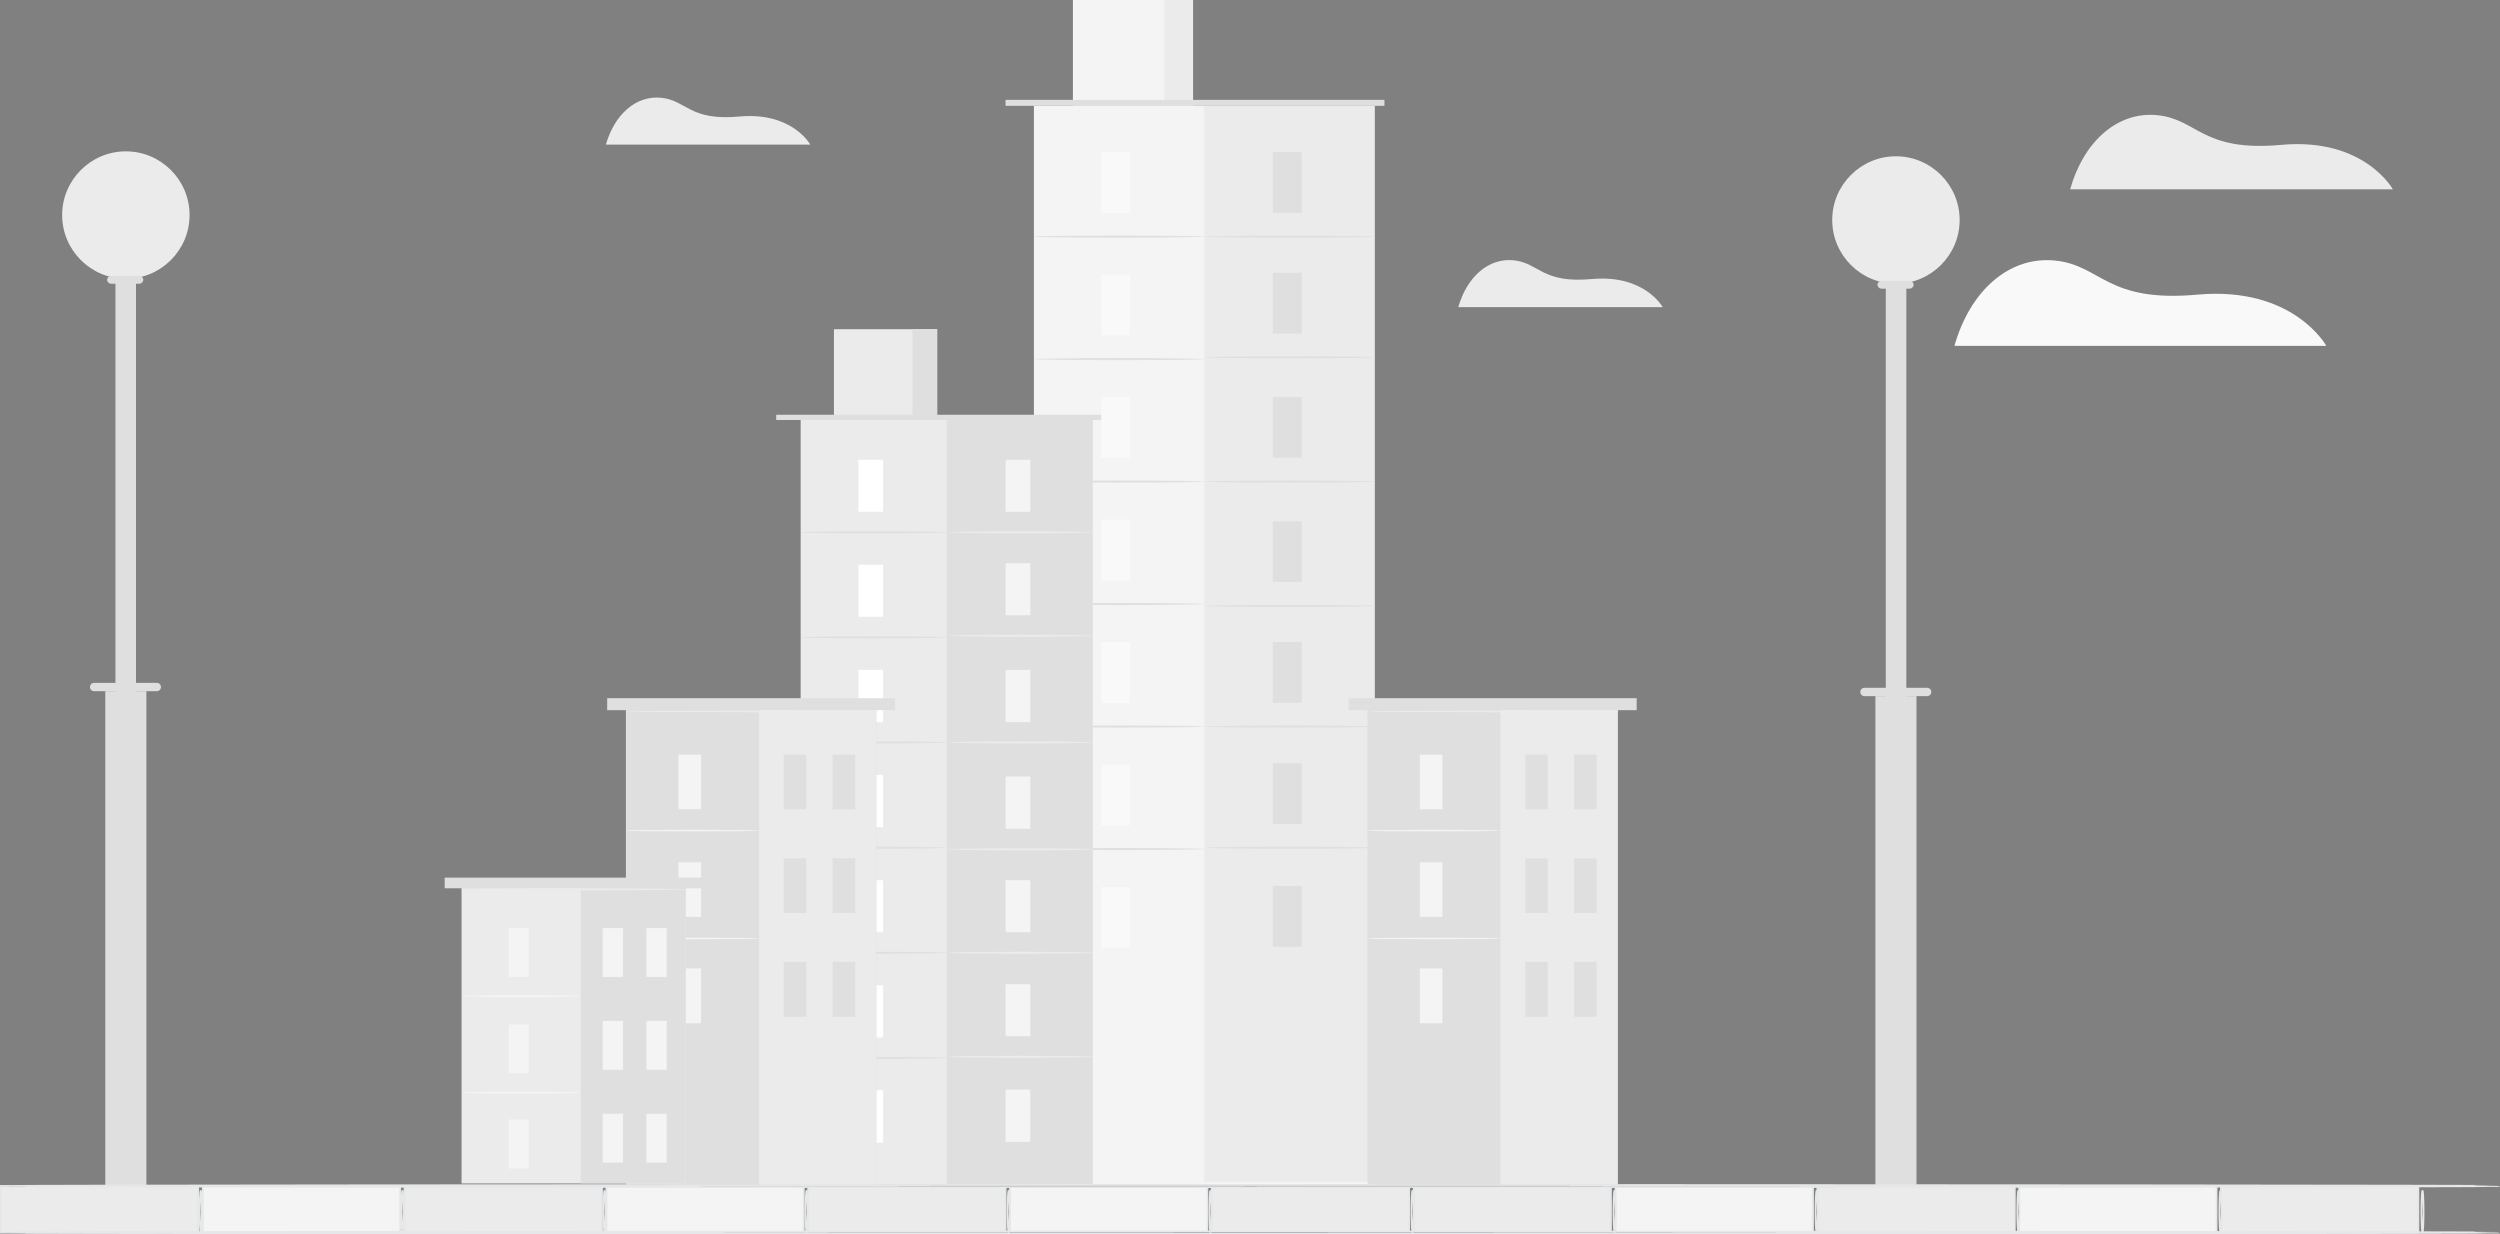 <?xml version="1.0" encoding="UTF-8"?>
<!DOCTYPE svg PUBLIC "-//W3C//DTD SVG 1.1//EN" "http://www.w3.org/Graphics/SVG/1.1/DTD/svg11.dtd">
<!-- Creator: CorelDRAW X5 -->
<svg xmlns="http://www.w3.org/2000/svg" xml:space="preserve" width="9.543in" height="4.712in" style="shape-rendering:geometricPrecision; text-rendering:geometricPrecision; image-rendering:optimizeQuality; fill-rule:evenodd; clip-rule:evenodd"
viewBox="0 0 9614 4747"
 xmlns:xlink="http://www.w3.org/1999/xlink">
 <rect x="0" y="0" width="9614" height="4747" fill="#808080" stroke="none"/>
 <defs>
  <style type="text/css">
   <![CDATA[
    .str0 {stroke:#E6E7E8;stroke-width:6.996}
    .fil5 {fill:#263138;fill-rule:nonzero}
    .fil0 {fill:#DFDFDF;fill-rule:nonzero}
    .fil1 {fill:#EBEBEB;fill-rule:nonzero}
    .fil2 {fill:#F4F4F4;fill-rule:nonzero}
    .fil3 {fill:#F9F9F9;fill-rule:nonzero}
    .fil4 {fill:white;fill-rule:nonzero}
   ]]>
  </style>
 </defs>
 <g id="Background_x0020_Complete">
  <g id="_436114576">
   <g>
    <polygon class="fil0" points="7370,4590 7212,4590 7212,2677 7370,2677 "/>
    <polygon class="fil0" points="7331,2887 7252,2887 7252,772 7331,772 "/>
    <path class="fil1" d="M7536 846c0,135 -110,245 -245,245 -135,0 -245,-110 -245,-245 0,-135 110,-245 245,-245 135,0 245,110 245,245z"/>
    <path class="fil0" d="M7344 1110l-109 0c-8,0 -15,-7 -15,-15 0,-8 7,-15 15,-15l109 0c8,0 15,7 15,15 0,8 -7,15 -15,15z"/>
    <path class="fil0" d="M7411 2677l-241 0c-9,0 -16,-7 -16,-16 0,-9 7,-16 16,-16l241 0c9,0 16,7 16,16 0,9 -7,16 -16,16z"/>
   </g>
   <g>
    <polygon class="fil0" points="563,4571 405,4571 405,2658 563,2658 "/>
    <polygon class="fil0" points="523,2868 444,2868 444,754 523,754 "/>
    <path class="fil1" d="M729 827c0,135 -110,245 -245,245 -135,0 -245,-110 -245,-245 0,-135 110,-245 245,-245 135,0 245,110 245,245z"/>
    <path class="fil0" d="M536 1091l-109 0c-8,0 -15,-7 -15,-15 0,-8 7,-15 15,-15l109 0c8,0 15,7 15,15 0,8 -7,15 -15,15z"/>
    <path class="fil0" d="M603 2658l-241 0c-9,0 -16,-7 -16,-16 0,-9 7,-16 16,-16l241 0c9,0 16,7 16,16 0,9 -7,16 -16,16z"/>
   </g>
   <g>
    <polygon class="fil2" points="5286,4556 3976,4556 3976,407 5286,407 "/>
    <polygon class="fil1" points="5286,4545 4631,4545 4631,407 5286,407 "/>
    <polygon class="fil2" points="4588,407 4126,407 4126,0 4588,0 "/>
    <polygon class="fil1" points="4588,407 4478,407 4478,0 4588,0 "/>
    <polygon class="fil0" points="3867,407 3867,384 5324,384 5324,407 "/>
    <polygon class="fil3" points="4346,819 4235,819 4235,585 4346,585 "/>
    <g>
     <path class="fil0" d="M4631 910c0,2 -147,4 -327,4 -181,0 -327,-2 -327,-4 0,-2 147,-4 327,-4 181,0 327,2 327,4z"/>
    </g>
    <g>
     <polygon class="fil0" points="5006,819 4895,819 4895,585 5006,585 "/>
     <g>
      <path class="fil0" d="M5291 910c0,2 -147,4 -327,4 -181,0 -327,-2 -327,-4 0,-2 147,-4 327,-4 181,0 327,2 327,4z"/>
     </g>
    </g>
    <g>
     <polygon class="fil0" points="5006,1283 4895,1283 4895,1049 5006,1049 "/>
     <g>
      <path class="fil0" d="M5291 1374c0,2 -147,4 -327,4 -181,0 -327,-2 -327,-4 0,-2 147,-4 327,-4 181,0 327,2 327,4z"/>
     </g>
    </g>
    <g>
     <polygon class="fil0" points="5006,1760 4895,1760 4895,1527 5006,1527 "/>
     <g>
      <path class="fil0" d="M5291 1852c0,2 -147,4 -327,4 -181,0 -327,-2 -327,-4 0,-2 147,-4 327,-4 181,0 327,2 327,4z"/>
     </g>
    </g>
    <g>
     <polygon class="fil0" points="5006,2238 4895,2238 4895,2005 5006,2005 "/>
     <g>
      <path class="fil0" d="M5291 2330c0,2 -147,4 -327,4 -181,0 -327,-2 -327,-4 0,-2 147,-4 327,-4 181,0 327,2 327,4z"/>
     </g>
    </g>
    <g>
     <polygon class="fil0" points="5006,2703 4895,2703 4895,2469 5006,2469 "/>
     <g>
      <path class="fil0" d="M5291 2794c0,2 -147,4 -327,4 -181,0 -327,-2 -327,-4 0,-2 147,-4 327,-4 181,0 327,2 327,4z"/>
     </g>
    </g>
    <g>
     <polygon class="fil0" points="5006,3169 4895,3169 4895,2935 5006,2935 "/>
     <polygon class="fil0" points="5006,3641 4895,3641 4895,3407 5006,3407 "/>
     <g>
      <path class="fil0" d="M5291 3260c0,2 -147,4 -327,4 -181,0 -327,-2 -327,-4 0,-2 147,-4 327,-4 181,0 327,2 327,4z"/>
     </g>
    </g>
    <polygon class="fil3" points="4346,1290 4235,1290 4235,1056 4346,1056 "/>
    <g>
     <path class="fil0" d="M4631 1381c0,2 -147,4 -327,4 -181,0 -327,-2 -327,-4 0,-2 147,-4 327,-4 181,0 327,2 327,4z"/>
    </g>
    <polygon class="fil3" points="4346,1761 4235,1761 4235,1527 4346,1527 "/>
    <g>
     <path class="fil0" d="M4631 1852c0,2 -147,4 -327,4 -181,0 -327,-2 -327,-4 0,-2 147,-4 327,-4 181,0 327,2 327,4z"/>
    </g>
    <polygon class="fil3" points="4346,2232 4235,2232 4235,1998 4346,1998 "/>
    <g>
     <path class="fil0" d="M4631 2323c0,2 -147,4 -327,4 -181,0 -327,-2 -327,-4 0,-2 147,-4 327,-4 181,0 327,2 327,4z"/>
    </g>
    <polygon class="fil3" points="4346,2703 4235,2703 4235,2469 4346,2469 "/>
    <g>
     <path class="fil0" d="M4631 2794c0,2 -147,4 -327,4 -181,0 -327,-2 -327,-4 0,-2 147,-4 327,-4 181,0 327,2 327,4z"/>
    </g>
    <polygon class="fil3" points="4346,3174 4235,3174 4235,2940 4346,2940 "/>
    <g>
     <path class="fil0" d="M4631 3265c0,2 -147,4 -327,4 -181,0 -327,-2 -327,-4 0,-2 147,-4 327,-4 181,0 327,2 327,4z"/>
    </g>
    <g>
     <polygon class="fil3" points="4346,3645 4235,3645 4235,3411 4346,3411 "/>
    </g>
   </g>
   <g>
    <g>
     <polygon class="fil0" points="6221,4556 5259,4556 5259,2730 6221,2730 "/>
     <polygon class="fil1" points="5770,2730 5770,4556 6221,4556 6221,2730 "/>
    </g>
    <g>
     <polygon class="fil2" points="5547,3112 5460,3112 5460,2902 5547,2902 "/>
     <polygon class="fil2" points="5547,3935 5460,3935 5460,3724 5547,3724 "/>
     <g>
      <path class="fil2" d="M5770 3194c0,2 -114,3 -256,3 -141,0 -256,-1 -256,-3 0,-2 114,-3 256,-3 141,0 256,1 256,3z"/>
     </g>
    </g>
    <g>
     <polygon class="fil2" points="5547,3526 5460,3526 5460,3316 5547,3316 "/>
     <g>
      <path class="fil2" d="M5770 3609c0,2 -114,3 -256,3 -141,0 -256,-1 -256,-3 0,-2 114,-3 256,-3 141,0 256,1 256,3z"/>
     </g>
    </g>
    <polygon class="fil0" points="5952,3112 5866,3112 5866,2902 5952,2902 "/>
    <polygon class="fil0" points="6140,3112 6053,3112 6053,2902 6140,2902 "/>
    <polygon class="fil0" points="5952,3511 5866,3511 5866,3301 5952,3301 "/>
    <polygon class="fil0" points="6140,3511 6053,3511 6053,3301 6140,3301 "/>
    <polygon class="fil0" points="5952,3910 5866,3910 5866,3699 5952,3699 "/>
    <polygon class="fil0" points="6140,3910 6053,3910 6053,3699 6140,3699 "/>
    <polygon class="fil0" points="6294,2731 5186,2731 5186,2685 6294,2685 "/>
    <g>
     <path class="fil1" d="M6228 2736c0,2 -215,3 -480,3 -265,0 -480,-1 -480,-3 0,-2 215,-3 480,-3 265,0 480,1 480,3z"/>
    </g>
   </g>
   <g>
    <g>
     <g>
      <polygon class="fil1" points="4202,4556 3079,4556 3079,1615 4202,1615 "/>
      <polygon class="fil0" points="4202,4556 3641,4556 3641,1615 4202,1615 "/>
      <polygon class="fil1" points="3604,1615 3207,1615 3207,1266 3604,1266 "/>
      <polygon class="fil0" points="3604,1615 3509,1615 3509,1266 3604,1266 "/>
      <polygon class="fil0" points="4235,1615 2985,1615 2985,1595 4235,1595 "/>
      <polygon class="fil4" points="3396,1968 3301,1968 3301,1768 3396,1768 "/>
      <g>
       <path class="fil0" d="M3641 2047c0,2 -126,4 -281,4 -155,0 -281,-2 -281,-4 0,-2 126,-4 281,-4 155,0 281,2 281,4z"/>
      </g>
      <g>
       <polygon class="fil2" points="3962,1968 3867,1968 3867,1768 3962,1768 "/>
       <g>
        <path class="fil1" d="M4207 2047c0,2 -126,4 -281,4 -155,0 -281,-2 -281,-4 0,-2 126,-4 281,-4 155,0 281,2 281,4z"/>
       </g>
      </g>
      <g>
       <polygon class="fil2" points="3962,2366 3867,2366 3867,2166 3962,2166 "/>
       <g>
        <path class="fil1" d="M4207 2445c0,2 -126,4 -281,4 -155,0 -281,-2 -281,-4 0,-2 126,-4 281,-4 155,0 281,2 281,4z"/>
       </g>
      </g>
      <g>
       <polygon class="fil2" points="3962,2777 3867,2777 3867,2576 3962,2576 "/>
       <g>
        <path class="fil1" d="M4207 2855c0,2 -126,4 -281,4 -155,0 -281,-2 -281,-4 0,-2 126,-4 281,-4 155,0 281,2 281,4z"/>
       </g>
      </g>
      <g>
       <polygon class="fil2" points="3962,3187 3867,3187 3867,2986 3962,2986 "/>
       <g>
        <path class="fil1" d="M4207 3266c0,2 -126,4 -281,4 -155,0 -281,-2 -281,-4 0,-2 126,-4 281,-4 155,0 281,2 281,4z"/>
       </g>
      </g>
      <g>
       <polygon class="fil2" points="3962,3585 3867,3585 3867,3385 3962,3385 "/>
       <g>
        <path class="fil1" d="M4207 3664c0,2 -126,4 -281,4 -155,0 -281,-2 -281,-4 0,-2 126,-4 281,-4 155,0 281,2 281,4z"/>
       </g>
      </g>
      <g>
       <polygon class="fil2" points="3962,3985 3867,3985 3867,3785 3962,3785 "/>
       <polygon class="fil2" points="3962,4391 3867,4391 3867,4190 3962,4190 "/>
       <g>
        <path class="fil1" d="M4207 4064c0,2 -126,4 -281,4 -155,0 -281,-2 -281,-4 0,-2 126,-4 281,-4 155,0 281,2 281,4z"/>
       </g>
      </g>
      <polygon class="fil4" points="3396,2372 3301,2372 3301,2172 3396,2172 "/>
      <g>
       <path class="fil0" d="M3641 2451c0,2 -126,4 -281,4 -155,0 -281,-2 -281,-4 0,-2 126,-4 281,-4 155,0 281,2 281,4z"/>
      </g>
      <polygon class="fil4" points="3396,2777 3301,2777 3301,2576 3396,2576 "/>
      <g>
       <path class="fil0" d="M3641 2855c0,2 -126,4 -281,4 -155,0 -281,-2 -281,-4 0,-2 126,-4 281,-4 155,0 281,2 281,4z"/>
      </g>
      <polygon class="fil4" points="3396,3181 3301,3181 3301,2980 3396,2980 "/>
      <g>
       <path class="fil0" d="M3641 3260c0,2 -126,4 -281,4 -155,0 -281,-2 -281,-4 0,-2 126,-4 281,-4 155,0 281,2 281,4z"/>
      </g>
      <polygon class="fil4" points="3396,3585 3301,3585 3301,3385 3396,3385 "/>
      <g>
       <path class="fil0" d="M3641 3664c0,2 -126,4 -281,4 -155,0 -281,-2 -281,-4 0,-2 126,-4 281,-4 155,0 281,2 281,4z"/>
      </g>
      <polygon class="fil4" points="3396,3990 3301,3990 3301,3789 3396,3789 "/>
      <g>
       <path class="fil0" d="M3641 4068c0,2 -126,4 -281,4 -155,0 -281,-2 -281,-4 0,-2 126,-4 281,-4 155,0 281,2 281,4z"/>
      </g>
      <g>
       <polygon class="fil4" points="3396,4394 3301,4394 3301,4193 3396,4193 "/>
      </g>
     </g>
    </g>
    <g>
     <g>
      <polygon class="fil0" points="3370,4556 2407,4556 2407,2730 3370,2730 "/>
      <polygon class="fil1" points="2919,2730 2919,4556 3370,4556 3370,2730 "/>
     </g>
     <g>
      <polygon class="fil2" points="2696,3112 2609,3112 2609,2902 2696,2902 "/>
      <polygon class="fil2" points="2696,3935 2609,3935 2609,3724 2696,3724 "/>
      <g>
       <path class="fil2" d="M2919 3194c0,2 -114,3 -256,3 -141,0 -256,-1 -256,-3 0,-2 114,-3 256,-3 141,0 256,1 256,3z"/>
      </g>
     </g>
     <g>
      <polygon class="fil2" points="2696,3526 2609,3526 2609,3316 2696,3316 "/>
      <g>
       <path class="fil2" d="M2919 3609c0,2 -114,3 -256,3 -141,0 -256,-1 -256,-3 0,-2 114,-3 256,-3 141,0 256,1 256,3z"/>
      </g>
     </g>
     <polygon class="fil0" points="3101,3112 3014,3112 3014,2902 3101,2902 "/>
     <polygon class="fil0" points="3289,3112 3202,3112 3202,2902 3289,2902 "/>
     <polygon class="fil0" points="3101,3511 3014,3511 3014,3301 3101,3301 "/>
     <polygon class="fil0" points="3289,3511 3202,3511 3202,3301 3289,3301 "/>
     <polygon class="fil0" points="3101,3910 3014,3910 3014,3699 3101,3699 "/>
     <polygon class="fil0" points="3289,3910 3202,3910 3202,3699 3289,3699 "/>
     <polygon class="fil0" points="3442,2731 2335,2731 2335,2685 3442,2685 "/>
     <g>
      <path class="fil1" d="M3377 2736c0,2 -215,3 -480,3 -265,0 -480,-1 -480,-3 0,-2 215,-3 480,-3 265,0 480,1 480,3z"/>
     </g>
    </g>
    <g>
     <g>
      <polygon class="fil1" points="2637,4551 1775,4551 1775,3415 2637,3415 "/>
      <polygon class="fil0" points="2233,3415 2233,4551 2637,4551 2637,3415 "/>
     </g>
     <g>
      <polygon class="fil2" points="2033,3757 1956,3757 1956,3569 2033,3569 "/>
      <polygon class="fil2" points="2033,4494 1956,4494 1956,4305 2033,4305 "/>
      <g>
       <path class="fil2" d="M2233 3831c0,2 -102,4 -229,4 -126,0 -229,-2 -229,-4 0,-2 102,-4 229,-4 126,0 229,2 229,4z"/>
      </g>
     </g>
     <g>
      <polygon class="fil2" points="2033,4128 1956,4128 1956,3940 2033,3940 "/>
      <g>
       <path class="fil2" d="M2233 4202c0,2 -102,4 -229,4 -126,0 -229,-2 -229,-4 0,-2 102,-4 229,-4 126,0 229,2 229,4z"/>
      </g>
     </g>
     <polygon class="fil2" points="2396,3757 2318,3757 2318,3569 2396,3569 "/>
     <polygon class="fil2" points="2564,3757 2486,3757 2486,3569 2564,3569 "/>
     <polygon class="fil2" points="2396,4114 2318,4114 2318,3926 2396,3926 "/>
     <polygon class="fil2" points="2564,4114 2486,4114 2486,3926 2564,3926 "/>
     <polygon class="fil2" points="2396,4471 2318,4471 2318,4283 2396,4283 "/>
     <polygon class="fil2" points="2564,4471 2486,4471 2486,4283 2564,4283 "/>
     <polygon class="fil0" points="2701,3416 1710,3416 1710,3375 2701,3375 "/>
     <g>
      <path class="fil1" d="M2643 3420c0,2 -193,4 -430,4 -238,0 -430,-2 -430,-4 0,-2 193,-4 430,-4 238,0 430,2 430,4z"/>
     </g>
    </g>
   </g>
   <g>
    <g>
     <path class="fil1" d="M5608 1181l786 0c0,0 -69,-126 -272,-108 -193,18 -203,-62 -301,-72 -98,-10 -180,65 -213,180z"/>
    </g>
   </g>
   <g>
    <g>
     <path class="fil1" d="M2330 556l786 0c0,0 -69,-126 -272,-108 -193,18 -203,-62 -301,-72 -98,-10 -180,65 -213,180z"/>
    </g>
   </g>
   <g>
    <g>
     <path class="fil3" d="M7516 1330l1430 0c0,0 -126,-230 -495,-197 -352,32 -369,-113 -548,-131 -179,-18 -328,119 -387,328z"/>
    </g>
   </g>
   <g>
    <g>
     <path class="fil1" d="M7960 728l1242 0c0,0 -110,-200 -429,-171 -305,28 -321,-98 -476,-114 -155,-16 -285,103 -336,285z"/>
    </g>
   </g>
  </g>
 </g>
 <g id="Floor">
  <polygon class="fil1 str0" points="762,4740 3,4740 3,4561 762,4561 "/>
  <polygon class="fil2 str0" points="1539,4740 780,4740 780,4561 1539,4561 "/>
  <polygon class="fil1 str0" points="2315,4740 1556,4740 1556,4561 2315,4561 "/>
  <polygon class="fil2 str0" points="3091,4740 2332,4740 2332,4561 3091,4561 "/>
  <polygon class="fil1 str0" points="3867,4740 3108,4740 3108,4561 3867,4561 "/>
  <polygon class="fil2 str0" points="4643,4740 3884,4740 3884,4561 4643,4561 "/>
  <polygon class="fil1 str0" points="5419,4740 4660,4740 4660,4561 5419,4561 "/>
  <polygon class="fil1 str0" points="6195,4740 5437,4740 5437,4561 6195,4561 "/>
  <polygon class="fil2 str0" points="6972,4740 6213,4740 6213,4561 6972,4561 "/>
  <polygon class="fil1 str0" points="7748,4740 6989,4740 6989,4561 7748,4561 "/>
  <polygon class="fil2 str0" points="8524,4740 7765,4740 7765,4561 8524,4561 "/>
  <polygon class="fil1 str0" points="9300,4740 8541,4740 8541,4561 9300,4561 "/>
  <g id="_436132504">
   <g>
    <path class="fil5 str0" d="M9611 4561c0,2 -2151,4 -4803,4 -2653,0 -4804,-2 -4804,-4 0,-2 2150,-4 4804,-4 2653,0 4803,2 4803,4z"/>
   </g>
   <g>
    <path class="fil5 str0" d="M9611 4740c0,2 -2151,4 -4803,4 -2653,0 -4804,-2 -4804,-4 0,-2 2150,-4 4804,-4 2653,0 4803,2 4803,4z"/>
   </g>
  </g>
  <g id="_436132792">
   <path class="fil5 str0" d="M772 4739c-2,0 -4,-36 -4,-80 0,-44 2,-80 4,-80 2,0 4,36 4,80 0,44 -2,80 -4,80z"/>
  </g>
  <g id="_436132648">
   <path class="fil5 str0" d="M1548 4739c-2,0 -4,-36 -4,-80 0,-44 2,-80 4,-80 2,0 4,36 4,80 0,44 -2,80 -4,80z"/>
  </g>
  <g id="_436132720">
   <path class="fil5 str0" d="M2325 4739c-2,0 -4,-36 -4,-80 0,-44 2,-80 4,-80 2,0 4,36 4,80 0,44 -2,80 -4,80z"/>
  </g>
  <g id="_436132744">
   <path class="fil5 str0" d="M3102 4739c-2,0 -4,-36 -4,-80 0,-44 2,-80 4,-80 2,0 4,36 4,80 0,44 -2,80 -4,80z"/>
  </g>
  <g id="_436132096">
   <path class="fil5 str0" d="M3879 4739c-2,0 -4,-36 -4,-80 0,-44 2,-80 4,-80 2,0 4,36 4,80 0,44 -2,80 -4,80z"/>
  </g>
  <g id="_436133392">
   <path class="fil5 str0" d="M4655 4739c-2,0 -4,-36 -4,-80 0,-44 2,-80 4,-80 2,0 4,36 4,80 0,44 -2,80 -4,80z"/>
  </g>
  <g id="_436132984">
   <path class="fil5 str0" d="M5432 4739c-2,0 -4,-36 -4,-80 0,-44 2,-80 4,-80 2,0 4,36 4,80 0,44 -2,80 -4,80z"/>
  </g>
  <g id="_436133128">
   <path class="fil5 str0" d="M6209 4739c-2,0 -4,-36 -4,-80 0,-44 2,-80 4,-80 2,0 4,36 4,80 0,44 -2,80 -4,80z"/>
  </g>
  <g id="_436133344">
   <path class="fil5 str0" d="M6986 4739c-2,0 -4,-36 -4,-80 0,-44 2,-80 4,-80 2,0 4,36 4,80 0,44 -2,80 -4,80z"/>
  </g>
  <g id="_436133320">
   <path class="fil5 str0" d="M7762 4739c-2,0 -4,-36 -4,-80 0,-44 2,-80 4,-80 2,0 4,36 4,80 0,44 -2,80 -4,80z"/>
  </g>
  <g id="_436133296">
   <path class="fil5 str0" d="M8539 4739c-2,0 -4,-36 -4,-80 0,-44 2,-80 4,-80 2,0 4,36 4,80 0,44 -2,80 -4,80z"/>
  </g>
  <g id="_436133080">
   <path class="fil5 str0" d="M9316 4739c-2,0 -4,-36 -4,-80 0,-44 2,-80 4,-80 2,0 4,36 4,80 0,44 -2,80 -4,80z"/>
  </g>
 </g>
</svg>
